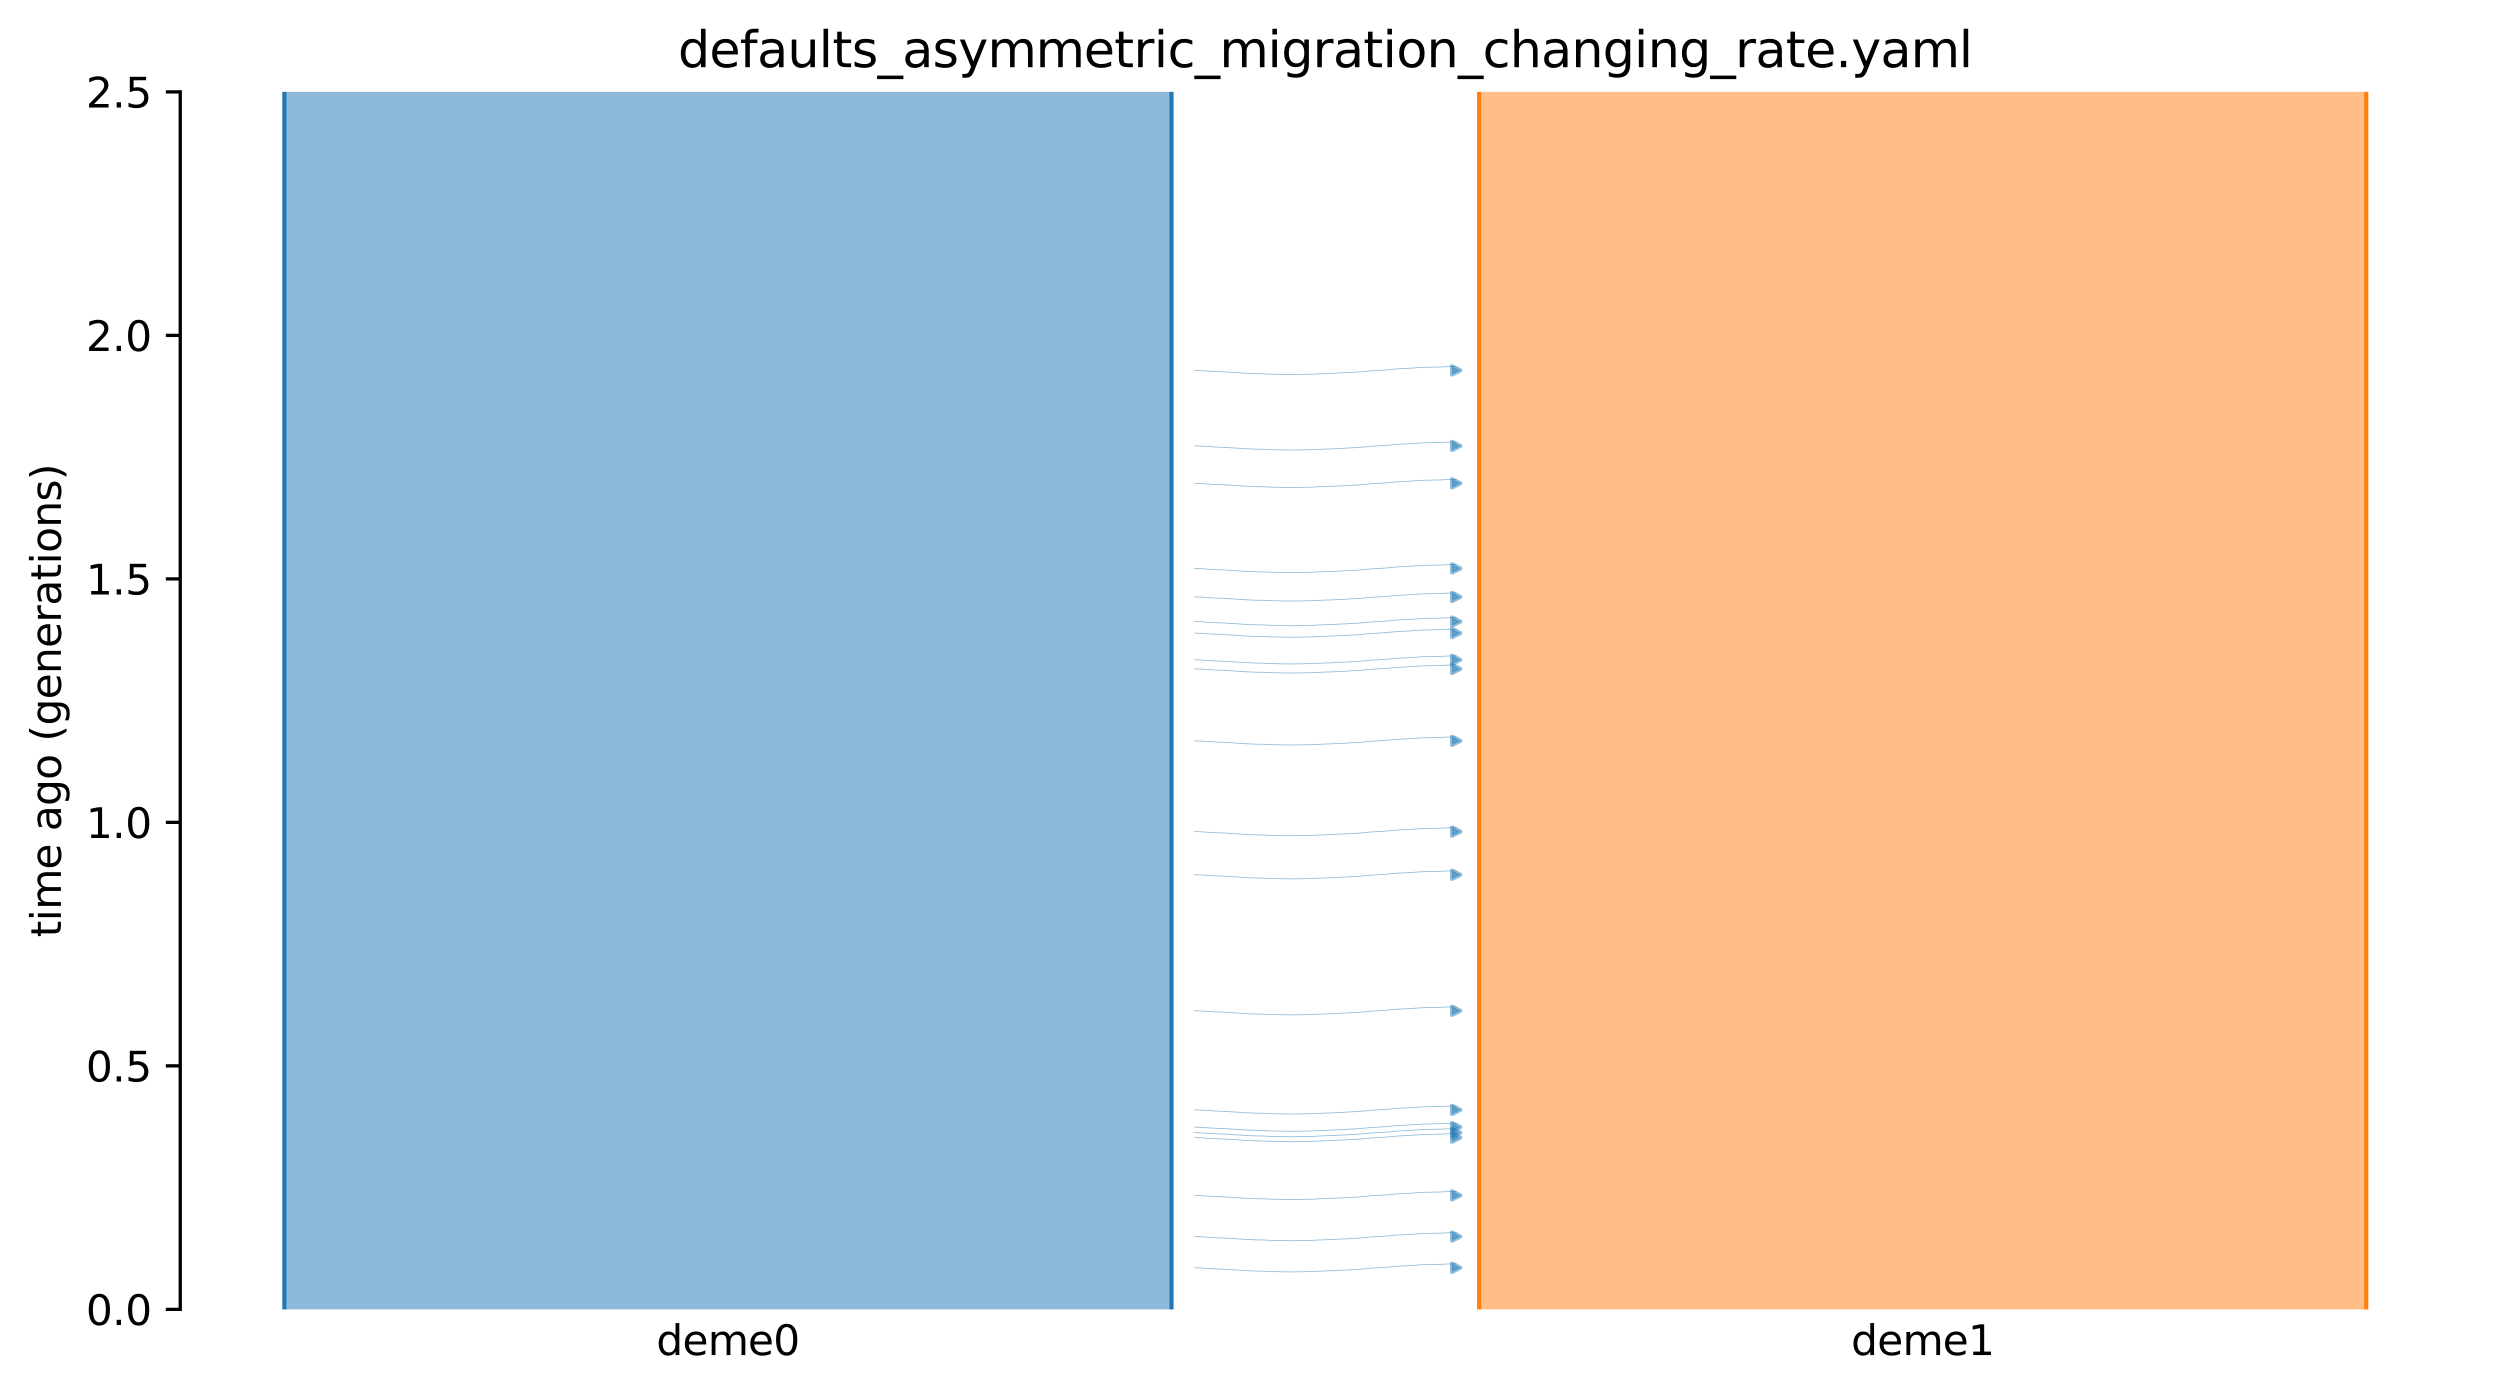 <?xml version="1.0" encoding="utf-8" standalone="no"?>
<!DOCTYPE svg PUBLIC "-//W3C//DTD SVG 1.1//EN"
  "http://www.w3.org/Graphics/SVG/1.1/DTD/svg11.dtd">
<svg xmlns:xlink="http://www.w3.org/1999/xlink" width="607.2pt" height="338.4pt" viewBox="0 0 607.2 338.4" xmlns="http://www.w3.org/2000/svg" version="1.1">
 <defs>
  <style type="text/css">*{stroke-linejoin: round; stroke-linecap: butt}</style>
 </defs>
 <g id="figure_1">
  <g id="patch_1">
   <path d="M 0 338.4 
L 607.2 338.4 
L 607.2 0 
L 0 0 
z
" style="fill: #ffffff"/>
  </g>
  <g id="axes_1">
   <g id="patch_2">
    <path d="M 43.781 318.022 
L 600 318.022 
L 600 22.318 
L 43.781 22.318 
z
" style="fill: #ffffff"/>
   </g>
   <path d="M 290.098 117.393 
L 291.098 117.425 
L 292.098 117.462 
L 293.098 117.56 
L 294.098 117.592 
L 295.098 117.666 
L 296.098 117.704 
L 297.098 117.74 
L 298.098 117.797 
L 299.098 117.868 
L 300.098 117.92 
L 301.098 117.979 
L 302.098 118.067 
L 303.098 118.113 
L 304.098 118.156 
L 305.098 118.186 
L 306.098 118.212 
L 307.098 118.233 
L 308.098 118.288 
L 309.098 118.316 
L 310.098 118.345 
L 311.098 118.371 
L 312.098 118.382 
L 313.098 118.392 
L 314.098 118.392 
L 315.098 118.382 
L 316.098 118.371 
L 317.098 118.34 
L 318.098 118.328 
L 319.098 118.298 
L 320.098 118.239 
L 321.098 118.201 
L 322.098 118.162 
L 323.098 118.12 
L 324.098 118.087 
L 325.098 118.02 
L 326.098 117.981 
L 327.098 117.938 
L 328.098 117.867 
L 329.098 117.831 
L 330.098 117.773 
L 331.098 117.662 
L 332.098 117.591 
L 333.098 117.478 
L 334.098 117.432 
L 335.098 117.371 
L 336.098 117.322 
L 337.098 117.242 
L 338.098 117.123 
L 339.098 117.053 
L 340.098 116.97 
L 341.098 116.936 
L 342.098 116.885 
L 343.098 116.817 
L 344.098 116.751 
L 345.098 116.674 
L 346.098 116.646 
L 347.098 116.62 
L 348.098 116.597 
L 349.098 116.578 
L 350.098 116.551 
L 351.098 116.502 
L 352.098 116.466 
L 353.683 116.431 
" clip-path="url(#p09ee41a839)" style="fill: none; stroke: #1f77b4; stroke-opacity: 0.5; stroke-width: 0.2; stroke-linecap: square"/>
   <path d="M 290.098 89.964 
L 291.098 89.995 
L 292.098 90.032 
L 293.098 90.13 
L 294.098 90.162 
L 295.098 90.236 
L 296.098 90.274 
L 297.098 90.31 
L 298.098 90.368 
L 299.098 90.438 
L 300.098 90.49 
L 301.098 90.549 
L 302.098 90.637 
L 303.098 90.683 
L 304.098 90.726 
L 305.098 90.756 
L 306.098 90.782 
L 307.098 90.804 
L 308.098 90.858 
L 309.098 90.886 
L 310.098 90.916 
L 311.098 90.941 
L 312.098 90.952 
L 313.098 90.962 
L 314.098 90.962 
L 315.098 90.953 
L 316.098 90.941 
L 317.098 90.91 
L 318.098 90.899 
L 319.098 90.869 
L 320.098 90.809 
L 321.098 90.772 
L 322.098 90.733 
L 323.098 90.69 
L 324.098 90.657 
L 325.098 90.59 
L 326.098 90.551 
L 327.098 90.508 
L 328.098 90.437 
L 329.098 90.401 
L 330.098 90.343 
L 331.098 90.232 
L 332.098 90.161 
L 333.098 90.048 
L 334.098 90.002 
L 335.098 89.941 
L 336.098 89.893 
L 337.098 89.812 
L 338.098 89.693 
L 339.098 89.623 
L 340.098 89.54 
L 341.098 89.507 
L 342.098 89.455 
L 343.098 89.387 
L 344.098 89.321 
L 345.098 89.244 
L 346.098 89.217 
L 347.098 89.19 
L 348.098 89.167 
L 349.098 89.148 
L 350.098 89.121 
L 351.098 89.072 
L 352.098 89.037 
L 353.683 89.001 
" clip-path="url(#p09ee41a839)" style="fill: none; stroke: #1f77b4; stroke-opacity: 0.5; stroke-width: 0.2; stroke-linecap: square"/>
   <path d="M 290.098 162.463 
L 291.098 162.495 
L 292.098 162.532 
L 293.098 162.629 
L 294.098 162.662 
L 295.098 162.736 
L 296.098 162.774 
L 297.098 162.81 
L 298.098 162.867 
L 299.098 162.938 
L 300.098 162.99 
L 301.098 163.049 
L 302.098 163.137 
L 303.098 163.183 
L 304.098 163.226 
L 305.098 163.256 
L 306.098 163.282 
L 307.098 163.303 
L 308.098 163.358 
L 309.098 163.385 
L 310.098 163.415 
L 311.098 163.441 
L 312.098 163.452 
L 313.098 163.462 
L 314.098 163.462 
L 315.098 163.452 
L 316.098 163.441 
L 317.098 163.41 
L 318.098 163.398 
L 319.098 163.368 
L 320.098 163.308 
L 321.098 163.271 
L 322.098 163.232 
L 323.098 163.19 
L 324.098 163.157 
L 325.098 163.09 
L 326.098 163.05 
L 327.098 163.008 
L 328.098 162.937 
L 329.098 162.901 
L 330.098 162.842 
L 331.098 162.731 
L 332.098 162.661 
L 333.098 162.548 
L 334.098 162.502 
L 335.098 162.441 
L 336.098 162.392 
L 337.098 162.311 
L 338.098 162.193 
L 339.098 162.123 
L 340.098 162.039 
L 341.098 162.006 
L 342.098 161.955 
L 343.098 161.887 
L 344.098 161.82 
L 345.098 161.744 
L 346.098 161.716 
L 347.098 161.69 
L 348.098 161.667 
L 349.098 161.648 
L 350.098 161.621 
L 351.098 161.571 
L 352.098 161.536 
L 353.683 161.5 
" clip-path="url(#p09ee41a839)" style="fill: none; stroke: #1f77b4; stroke-opacity: 0.5; stroke-width: 0.2; stroke-linecap: square"/>
   <path d="M 290.098 150.96 
L 291.098 150.991 
L 292.098 151.028 
L 293.098 151.126 
L 294.098 151.159 
L 295.098 151.232 
L 296.098 151.271 
L 297.098 151.306 
L 298.098 151.364 
L 299.098 151.434 
L 300.098 151.486 
L 301.098 151.545 
L 302.098 151.634 
L 303.098 151.68 
L 304.098 151.722 
L 305.098 151.753 
L 306.098 151.779 
L 307.098 151.8 
L 308.098 151.854 
L 309.098 151.882 
L 310.098 151.912 
L 311.098 151.937 
L 312.098 151.948 
L 313.098 151.959 
L 314.098 151.958 
L 315.098 151.949 
L 316.098 151.937 
L 317.098 151.906 
L 318.098 151.895 
L 319.098 151.865 
L 320.098 151.805 
L 321.098 151.768 
L 322.098 151.729 
L 323.098 151.686 
L 324.098 151.654 
L 325.098 151.586 
L 326.098 151.547 
L 327.098 151.504 
L 328.098 151.434 
L 329.098 151.397 
L 330.098 151.339 
L 331.098 151.228 
L 332.098 151.157 
L 333.098 151.045 
L 334.098 150.999 
L 335.098 150.937 
L 336.098 150.889 
L 337.098 150.808 
L 338.098 150.69 
L 339.098 150.619 
L 340.098 150.536 
L 341.098 150.503 
L 342.098 150.452 
L 343.098 150.383 
L 344.098 150.317 
L 345.098 150.24 
L 346.098 150.213 
L 347.098 150.186 
L 348.098 150.164 
L 349.098 150.144 
L 350.098 150.118 
L 351.098 150.068 
L 352.098 150.033 
L 353.683 149.997 
" clip-path="url(#p09ee41a839)" style="fill: none; stroke: #1f77b4; stroke-opacity: 0.5; stroke-width: 0.2; stroke-linecap: square"/>
   <path d="M 290.098 179.94 
L 291.098 179.972 
L 292.098 180.009 
L 293.098 180.106 
L 294.098 180.139 
L 295.098 180.213 
L 296.098 180.251 
L 297.098 180.287 
L 298.098 180.344 
L 299.098 180.415 
L 300.098 180.467 
L 301.098 180.526 
L 302.098 180.614 
L 303.098 180.66 
L 304.098 180.703 
L 305.098 180.733 
L 306.098 180.759 
L 307.098 180.78 
L 308.098 180.835 
L 309.098 180.863 
L 310.098 180.892 
L 311.098 180.918 
L 312.098 180.929 
L 313.098 180.939 
L 314.098 180.939 
L 315.098 180.929 
L 316.098 180.918 
L 317.098 180.887 
L 318.098 180.875 
L 319.098 180.845 
L 320.098 180.785 
L 321.098 180.748 
L 322.098 180.709 
L 323.098 180.667 
L 324.098 180.634 
L 325.098 180.567 
L 326.098 180.527 
L 327.098 180.485 
L 328.098 180.414 
L 329.098 180.378 
L 330.098 180.319 
L 331.098 180.208 
L 332.098 180.138 
L 333.098 180.025 
L 334.098 179.979 
L 335.098 179.918 
L 336.098 179.869 
L 337.098 179.788 
L 338.098 179.67 
L 339.098 179.6 
L 340.098 179.516 
L 341.098 179.483 
L 342.098 179.432 
L 343.098 179.364 
L 344.098 179.297 
L 345.098 179.221 
L 346.098 179.193 
L 347.098 179.167 
L 348.098 179.144 
L 349.098 179.125 
L 350.098 179.098 
L 351.098 179.048 
L 352.098 179.013 
L 353.683 178.977 
" clip-path="url(#p09ee41a839)" style="fill: none; stroke: #1f77b4; stroke-opacity: 0.5; stroke-width: 0.2; stroke-linecap: square"/>
   <path d="M 290.098 138.068 
L 291.098 138.099 
L 292.098 138.136 
L 293.098 138.234 
L 294.098 138.266 
L 295.098 138.34 
L 296.098 138.379 
L 297.098 138.414 
L 298.098 138.472 
L 299.098 138.542 
L 300.098 138.594 
L 301.098 138.653 
L 302.098 138.741 
L 303.098 138.788 
L 304.098 138.83 
L 305.098 138.861 
L 306.098 138.887 
L 307.098 138.908 
L 308.098 138.962 
L 309.098 138.99 
L 310.098 139.02 
L 311.098 139.045 
L 312.098 139.056 
L 313.098 139.066 
L 314.098 139.066 
L 315.098 139.057 
L 316.098 139.045 
L 317.098 139.014 
L 318.098 139.003 
L 319.098 138.973 
L 320.098 138.913 
L 321.098 138.876 
L 322.098 138.837 
L 323.098 138.794 
L 324.098 138.762 
L 325.098 138.694 
L 326.098 138.655 
L 327.098 138.612 
L 328.098 138.542 
L 329.098 138.505 
L 330.098 138.447 
L 331.098 138.336 
L 332.098 138.265 
L 333.098 138.152 
L 334.098 138.107 
L 335.098 138.045 
L 336.098 137.997 
L 337.098 137.916 
L 338.098 137.797 
L 339.098 137.727 
L 340.098 137.644 
L 341.098 137.611 
L 342.098 137.56 
L 343.098 137.491 
L 344.098 137.425 
L 345.098 137.348 
L 346.098 137.321 
L 347.098 137.294 
L 348.098 137.272 
L 349.098 137.252 
L 350.098 137.226 
L 351.098 137.176 
L 352.098 137.141 
L 353.683 137.105 
" clip-path="url(#p09ee41a839)" style="fill: none; stroke: #1f77b4; stroke-opacity: 0.5; stroke-width: 0.2; stroke-linecap: square"/>
   <path d="M 290.098 153.768 
L 291.098 153.799 
L 292.098 153.836 
L 293.098 153.934 
L 294.098 153.967 
L 295.098 154.04 
L 296.098 154.079 
L 297.098 154.114 
L 298.098 154.172 
L 299.098 154.242 
L 300.098 154.294 
L 301.098 154.353 
L 302.098 154.442 
L 303.098 154.488 
L 304.098 154.53 
L 305.098 154.561 
L 306.098 154.587 
L 307.098 154.608 
L 308.098 154.662 
L 309.098 154.69 
L 310.098 154.72 
L 311.098 154.745 
L 312.098 154.756 
L 313.098 154.767 
L 314.098 154.766 
L 315.098 154.757 
L 316.098 154.745 
L 317.098 154.714 
L 318.098 154.703 
L 319.098 154.673 
L 320.098 154.613 
L 321.098 154.576 
L 322.098 154.537 
L 323.098 154.494 
L 324.098 154.462 
L 325.098 154.394 
L 326.098 154.355 
L 327.098 154.312 
L 328.098 154.242 
L 329.098 154.205 
L 330.098 154.147 
L 331.098 154.036 
L 332.098 153.965 
L 333.098 153.852 
L 334.098 153.807 
L 335.098 153.745 
L 336.098 153.697 
L 337.098 153.616 
L 338.098 153.498 
L 339.098 153.427 
L 340.098 153.344 
L 341.098 153.311 
L 342.098 153.26 
L 343.098 153.191 
L 344.098 153.125 
L 345.098 153.048 
L 346.098 153.021 
L 347.098 152.994 
L 348.098 152.972 
L 349.098 152.952 
L 350.098 152.926 
L 351.098 152.876 
L 352.098 152.841 
L 353.683 152.805 
" clip-path="url(#p09ee41a839)" style="fill: none; stroke: #1f77b4; stroke-opacity: 0.5; stroke-width: 0.2; stroke-linecap: square"/>
   <path d="M 290.098 160.252 
L 291.098 160.284 
L 292.098 160.321 
L 293.098 160.418 
L 294.098 160.451 
L 295.098 160.524 
L 296.098 160.563 
L 297.098 160.598 
L 298.098 160.656 
L 299.098 160.726 
L 300.098 160.778 
L 301.098 160.838 
L 302.098 160.926 
L 303.098 160.972 
L 304.098 161.014 
L 305.098 161.045 
L 306.098 161.071 
L 307.098 161.092 
L 308.098 161.146 
L 309.098 161.174 
L 310.098 161.204 
L 311.098 161.23 
L 312.098 161.241 
L 313.098 161.251 
L 314.098 161.251 
L 315.098 161.241 
L 316.098 161.229 
L 317.098 161.198 
L 318.098 161.187 
L 319.098 161.157 
L 320.098 161.097 
L 321.098 161.06 
L 322.098 161.021 
L 323.098 160.979 
L 324.098 160.946 
L 325.098 160.878 
L 326.098 160.839 
L 327.098 160.797 
L 328.098 160.726 
L 329.098 160.69 
L 330.098 160.631 
L 331.098 160.52 
L 332.098 160.45 
L 333.098 160.337 
L 334.098 160.291 
L 335.098 160.23 
L 336.098 160.181 
L 337.098 160.1 
L 338.098 159.982 
L 339.098 159.912 
L 340.098 159.828 
L 341.098 159.795 
L 342.098 159.744 
L 343.098 159.676 
L 344.098 159.609 
L 345.098 159.532 
L 346.098 159.505 
L 347.098 159.479 
L 348.098 159.456 
L 349.098 159.436 
L 350.098 159.41 
L 351.098 159.36 
L 352.098 159.325 
L 353.683 159.289 
" clip-path="url(#p09ee41a839)" style="fill: none; stroke: #1f77b4; stroke-opacity: 0.5; stroke-width: 0.2; stroke-linecap: square"/>
   <path d="M 290.098 144.979 
L 291.098 145.01 
L 292.098 145.047 
L 293.098 145.145 
L 294.098 145.177 
L 295.098 145.251 
L 296.098 145.289 
L 297.098 145.325 
L 298.098 145.382 
L 299.098 145.453 
L 300.098 145.505 
L 301.098 145.564 
L 302.098 145.652 
L 303.098 145.698 
L 304.098 145.741 
L 305.098 145.771 
L 306.098 145.797 
L 307.098 145.819 
L 308.098 145.873 
L 309.098 145.901 
L 310.098 145.93 
L 311.098 145.956 
L 312.098 145.967 
L 313.098 145.977 
L 314.098 145.977 
L 315.098 145.967 
L 316.098 145.956 
L 317.098 145.925 
L 318.098 145.914 
L 319.098 145.884 
L 320.098 145.824 
L 321.098 145.787 
L 322.098 145.747 
L 323.098 145.705 
L 324.098 145.672 
L 325.098 145.605 
L 326.098 145.566 
L 327.098 145.523 
L 328.098 145.452 
L 329.098 145.416 
L 330.098 145.358 
L 331.098 145.247 
L 332.098 145.176 
L 333.098 145.063 
L 334.098 145.017 
L 335.098 144.956 
L 336.098 144.908 
L 337.098 144.827 
L 338.098 144.708 
L 339.098 144.638 
L 340.098 144.555 
L 341.098 144.522 
L 342.098 144.47 
L 343.098 144.402 
L 344.098 144.336 
L 345.098 144.259 
L 346.098 144.231 
L 347.098 144.205 
L 348.098 144.182 
L 349.098 144.163 
L 350.098 144.136 
L 351.098 144.087 
L 352.098 144.052 
L 353.683 144.016 
" clip-path="url(#p09ee41a839)" style="fill: none; stroke: #1f77b4; stroke-opacity: 0.5; stroke-width: 0.2; stroke-linecap: square"/>
   <path d="M 290.098 108.296 
L 291.098 108.327 
L 292.098 108.364 
L 293.098 108.462 
L 294.098 108.495 
L 295.098 108.568 
L 296.098 108.607 
L 297.098 108.642 
L 298.098 108.7 
L 299.098 108.77 
L 300.098 108.822 
L 301.098 108.881 
L 302.098 108.97 
L 303.098 109.016 
L 304.098 109.058 
L 305.098 109.089 
L 306.098 109.115 
L 307.098 109.136 
L 308.098 109.19 
L 309.098 109.218 
L 310.098 109.248 
L 311.098 109.273 
L 312.098 109.285 
L 313.098 109.295 
L 314.098 109.294 
L 315.098 109.285 
L 316.098 109.273 
L 317.098 109.242 
L 318.098 109.231 
L 319.098 109.201 
L 320.098 109.141 
L 321.098 109.104 
L 322.098 109.065 
L 323.098 109.022 
L 324.098 108.99 
L 325.098 108.922 
L 326.098 108.883 
L 327.098 108.841 
L 328.098 108.77 
L 329.098 108.734 
L 330.098 108.675 
L 331.098 108.564 
L 332.098 108.494 
L 333.098 108.381 
L 334.098 108.335 
L 335.098 108.274 
L 336.098 108.225 
L 337.098 108.144 
L 338.098 108.026 
L 339.098 107.955 
L 340.098 107.872 
L 341.098 107.839 
L 342.098 107.788 
L 343.098 107.719 
L 344.098 107.653 
L 345.098 107.576 
L 346.098 107.549 
L 347.098 107.523 
L 348.098 107.5 
L 349.098 107.48 
L 350.098 107.454 
L 351.098 107.404 
L 352.098 107.369 
L 353.683 107.333 
" clip-path="url(#p09ee41a839)" style="fill: none; stroke: #1f77b4; stroke-opacity: 0.5; stroke-width: 0.2; stroke-linecap: square"/>
   <path d="M 290.098 273.756 
L 291.098 273.788 
L 292.098 273.825 
L 293.098 273.922 
L 294.098 273.955 
L 295.098 274.029 
L 296.098 274.067 
L 297.098 274.103 
L 298.098 274.16 
L 299.098 274.231 
L 300.098 274.283 
L 301.098 274.342 
L 302.098 274.43 
L 303.098 274.476 
L 304.098 274.518 
L 305.098 274.549 
L 306.098 274.575 
L 307.098 274.596 
L 308.098 274.651 
L 309.098 274.678 
L 310.098 274.708 
L 311.098 274.734 
L 312.098 274.745 
L 313.098 274.755 
L 314.098 274.755 
L 315.098 274.745 
L 316.098 274.734 
L 317.098 274.703 
L 318.098 274.691 
L 319.098 274.661 
L 320.098 274.601 
L 321.098 274.564 
L 322.098 274.525 
L 323.098 274.483 
L 324.098 274.45 
L 325.098 274.383 
L 326.098 274.343 
L 327.098 274.301 
L 328.098 274.23 
L 329.098 274.194 
L 330.098 274.135 
L 331.098 274.024 
L 332.098 273.954 
L 333.098 273.841 
L 334.098 273.795 
L 335.098 273.734 
L 336.098 273.685 
L 337.098 273.604 
L 338.098 273.486 
L 339.098 273.416 
L 340.098 273.332 
L 341.098 273.299 
L 342.098 273.248 
L 343.098 273.18 
L 344.098 273.113 
L 345.098 273.037 
L 346.098 273.009 
L 347.098 272.983 
L 348.098 272.96 
L 349.098 272.941 
L 350.098 272.914 
L 351.098 272.864 
L 352.098 272.829 
L 353.683 272.793 
" clip-path="url(#p09ee41a839)" style="fill: none; stroke: #1f77b4; stroke-opacity: 0.5; stroke-width: 0.2; stroke-linecap: square"/>
   <path d="M 290.098 245.491 
L 291.098 245.523 
L 292.098 245.56 
L 293.098 245.657 
L 294.098 245.69 
L 295.098 245.764 
L 296.098 245.802 
L 297.098 245.838 
L 298.098 245.895 
L 299.098 245.966 
L 300.098 246.018 
L 301.098 246.077 
L 302.098 246.165 
L 303.098 246.211 
L 304.098 246.254 
L 305.098 246.284 
L 306.098 246.31 
L 307.098 246.331 
L 308.098 246.386 
L 309.098 246.413 
L 310.098 246.443 
L 311.098 246.469 
L 312.098 246.48 
L 313.098 246.49 
L 314.098 246.49 
L 315.098 246.48 
L 316.098 246.469 
L 317.098 246.438 
L 318.098 246.426 
L 319.098 246.396 
L 320.098 246.336 
L 321.098 246.299 
L 322.098 246.26 
L 323.098 246.218 
L 324.098 246.185 
L 325.098 246.118 
L 326.098 246.078 
L 327.098 246.036 
L 328.098 245.965 
L 329.098 245.929 
L 330.098 245.87 
L 331.098 245.759 
L 332.098 245.689 
L 333.098 245.576 
L 334.098 245.53 
L 335.098 245.469 
L 336.098 245.42 
L 337.098 245.339 
L 338.098 245.221 
L 339.098 245.151 
L 340.098 245.067 
L 341.098 245.034 
L 342.098 244.983 
L 343.098 244.915 
L 344.098 244.848 
L 345.098 244.772 
L 346.098 244.744 
L 347.098 244.718 
L 348.098 244.695 
L 349.098 244.676 
L 350.098 244.649 
L 351.098 244.599 
L 352.098 244.564 
L 353.683 244.528 
" clip-path="url(#p09ee41a839)" style="fill: none; stroke: #1f77b4; stroke-opacity: 0.5; stroke-width: 0.2; stroke-linecap: square"/>
   <path d="M 290.098 307.915 
L 291.098 307.947 
L 292.098 307.984 
L 293.098 308.082 
L 294.098 308.114 
L 295.098 308.188 
L 296.098 308.226 
L 297.098 308.262 
L 298.098 308.319 
L 299.098 308.39 
L 300.098 308.442 
L 301.098 308.501 
L 302.098 308.589 
L 303.098 308.635 
L 304.098 308.678 
L 305.098 308.708 
L 306.098 308.734 
L 307.098 308.755 
L 308.098 308.81 
L 309.098 308.838 
L 310.098 308.867 
L 311.098 308.893 
L 312.098 308.904 
L 313.098 308.914 
L 314.098 308.914 
L 315.098 308.904 
L 316.098 308.893 
L 317.098 308.862 
L 318.098 308.85 
L 319.098 308.82 
L 320.098 308.761 
L 321.098 308.723 
L 322.098 308.684 
L 323.098 308.642 
L 324.098 308.609 
L 325.098 308.542 
L 326.098 308.503 
L 327.098 308.46 
L 328.098 308.389 
L 329.098 308.353 
L 330.098 308.294 
L 331.098 308.184 
L 332.098 308.113 
L 333.098 308 
L 334.098 307.954 
L 335.098 307.893 
L 336.098 307.844 
L 337.098 307.764 
L 338.098 307.645 
L 339.098 307.575 
L 340.098 307.492 
L 341.098 307.458 
L 342.098 307.407 
L 343.098 307.339 
L 344.098 307.273 
L 345.098 307.196 
L 346.098 307.168 
L 347.098 307.142 
L 348.098 307.119 
L 349.098 307.1 
L 350.098 307.073 
L 351.098 307.023 
L 352.098 306.988 
L 353.683 306.953 
" clip-path="url(#p09ee41a839)" style="fill: none; stroke: #1f77b4; stroke-opacity: 0.5; stroke-width: 0.2; stroke-linecap: square"/>
   <path d="M 290.098 300.336 
L 291.098 300.368 
L 292.098 300.405 
L 293.098 300.503 
L 294.098 300.535 
L 295.098 300.609 
L 296.098 300.647 
L 297.098 300.683 
L 298.098 300.74 
L 299.098 300.811 
L 300.098 300.863 
L 301.098 300.922 
L 302.098 301.01 
L 303.098 301.056 
L 304.098 301.099 
L 305.098 301.129 
L 306.098 301.155 
L 307.098 301.176 
L 308.098 301.231 
L 309.098 301.259 
L 310.098 301.288 
L 311.098 301.314 
L 312.098 301.325 
L 313.098 301.335 
L 314.098 301.335 
L 315.098 301.325 
L 316.098 301.314 
L 317.098 301.283 
L 318.098 301.271 
L 319.098 301.241 
L 320.098 301.182 
L 321.098 301.144 
L 322.098 301.105 
L 323.098 301.063 
L 324.098 301.03 
L 325.098 300.963 
L 326.098 300.924 
L 327.098 300.881 
L 328.098 300.81 
L 329.098 300.774 
L 330.098 300.715 
L 331.098 300.605 
L 332.098 300.534 
L 333.098 300.421 
L 334.098 300.375 
L 335.098 300.314 
L 336.098 300.265 
L 337.098 300.185 
L 338.098 300.066 
L 339.098 299.996 
L 340.098 299.913 
L 341.098 299.879 
L 342.098 299.828 
L 343.098 299.76 
L 344.098 299.694 
L 345.098 299.617 
L 346.098 299.589 
L 347.098 299.563 
L 348.098 299.54 
L 349.098 299.521 
L 350.098 299.494 
L 351.098 299.445 
L 352.098 299.409 
L 353.683 299.374 
" clip-path="url(#p09ee41a839)" style="fill: none; stroke: #1f77b4; stroke-opacity: 0.5; stroke-width: 0.2; stroke-linecap: square"/>
   <path d="M 290.098 201.974 
L 291.098 202.005 
L 292.098 202.042 
L 293.098 202.14 
L 294.098 202.172 
L 295.098 202.246 
L 296.098 202.284 
L 297.098 202.32 
L 298.098 202.377 
L 299.098 202.448 
L 300.098 202.5 
L 301.098 202.559 
L 302.098 202.647 
L 303.098 202.693 
L 304.098 202.736 
L 305.098 202.766 
L 306.098 202.792 
L 307.098 202.814 
L 308.098 202.868 
L 309.098 202.896 
L 310.098 202.925 
L 311.098 202.951 
L 312.098 202.962 
L 313.098 202.972 
L 314.098 202.972 
L 315.098 202.963 
L 316.098 202.951 
L 317.098 202.92 
L 318.098 202.909 
L 319.098 202.879 
L 320.098 202.819 
L 321.098 202.782 
L 322.098 202.742 
L 323.098 202.7 
L 324.098 202.667 
L 325.098 202.6 
L 326.098 202.561 
L 327.098 202.518 
L 328.098 202.447 
L 329.098 202.411 
L 330.098 202.353 
L 331.098 202.242 
L 332.098 202.171 
L 333.098 202.058 
L 334.098 202.012 
L 335.098 201.951 
L 336.098 201.903 
L 337.098 201.822 
L 338.098 201.703 
L 339.098 201.633 
L 340.098 201.55 
L 341.098 201.517 
L 342.098 201.465 
L 343.098 201.397 
L 344.098 201.331 
L 345.098 201.254 
L 346.098 201.227 
L 347.098 201.2 
L 348.098 201.177 
L 349.098 201.158 
L 350.098 201.131 
L 351.098 201.082 
L 352.098 201.047 
L 353.683 201.011 
" clip-path="url(#p09ee41a839)" style="fill: none; stroke: #1f77b4; stroke-opacity: 0.5; stroke-width: 0.2; stroke-linecap: square"/>
   <path d="M 290.098 276.295 
L 291.098 276.327 
L 292.098 276.364 
L 293.098 276.461 
L 294.098 276.494 
L 295.098 276.568 
L 296.098 276.606 
L 297.098 276.642 
L 298.098 276.699 
L 299.098 276.77 
L 300.098 276.822 
L 301.098 276.881 
L 302.098 276.969 
L 303.098 277.015 
L 304.098 277.057 
L 305.098 277.088 
L 306.098 277.114 
L 307.098 277.135 
L 308.098 277.19 
L 309.098 277.217 
L 310.098 277.247 
L 311.098 277.273 
L 312.098 277.284 
L 313.098 277.294 
L 314.098 277.294 
L 315.098 277.284 
L 316.098 277.273 
L 317.098 277.241 
L 318.098 277.23 
L 319.098 277.2 
L 320.098 277.14 
L 321.098 277.103 
L 322.098 277.064 
L 323.098 277.022 
L 324.098 276.989 
L 325.098 276.922 
L 326.098 276.882 
L 327.098 276.84 
L 328.098 276.769 
L 329.098 276.733 
L 330.098 276.674 
L 331.098 276.563 
L 332.098 276.493 
L 333.098 276.38 
L 334.098 276.334 
L 335.098 276.273 
L 336.098 276.224 
L 337.098 276.143 
L 338.098 276.025 
L 339.098 275.955 
L 340.098 275.871 
L 341.098 275.838 
L 342.098 275.787 
L 343.098 275.719 
L 344.098 275.652 
L 345.098 275.576 
L 346.098 275.548 
L 347.098 275.522 
L 348.098 275.499 
L 349.098 275.48 
L 350.098 275.453 
L 351.098 275.403 
L 352.098 275.368 
L 353.683 275.332 
" clip-path="url(#p09ee41a839)" style="fill: none; stroke: #1f77b4; stroke-opacity: 0.5; stroke-width: 0.2; stroke-linecap: square"/>
   <path d="M 290.098 275.088 
L 291.098 275.12 
L 292.098 275.157 
L 293.098 275.254 
L 294.098 275.287 
L 295.098 275.361 
L 296.098 275.399 
L 297.098 275.435 
L 298.098 275.492 
L 299.098 275.563 
L 300.098 275.615 
L 301.098 275.674 
L 302.098 275.762 
L 303.098 275.808 
L 304.098 275.851 
L 305.098 275.881 
L 306.098 275.907 
L 307.098 275.928 
L 308.098 275.983 
L 309.098 276.011 
L 310.098 276.04 
L 311.098 276.066 
L 312.098 276.077 
L 313.098 276.087 
L 314.098 276.087 
L 315.098 276.077 
L 316.098 276.066 
L 317.098 276.035 
L 318.098 276.023 
L 319.098 275.993 
L 320.098 275.934 
L 321.098 275.896 
L 322.098 275.857 
L 323.098 275.815 
L 324.098 275.782 
L 325.098 275.715 
L 326.098 275.675 
L 327.098 275.633 
L 328.098 275.562 
L 329.098 275.526 
L 330.098 275.467 
L 331.098 275.356 
L 332.098 275.286 
L 333.098 275.173 
L 334.098 275.127 
L 335.098 275.066 
L 336.098 275.017 
L 337.098 274.936 
L 338.098 274.818 
L 339.098 274.748 
L 340.098 274.664 
L 341.098 274.631 
L 342.098 274.58 
L 343.098 274.512 
L 344.098 274.445 
L 345.098 274.369 
L 346.098 274.341 
L 347.098 274.315 
L 348.098 274.292 
L 349.098 274.273 
L 350.098 274.246 
L 351.098 274.196 
L 352.098 274.161 
L 353.683 274.126 
" clip-path="url(#p09ee41a839)" style="fill: none; stroke: #1f77b4; stroke-opacity: 0.5; stroke-width: 0.2; stroke-linecap: square"/>
   <path d="M 290.098 290.337 
L 291.098 290.369 
L 292.098 290.406 
L 293.098 290.504 
L 294.098 290.536 
L 295.098 290.61 
L 296.098 290.648 
L 297.098 290.684 
L 298.098 290.741 
L 299.098 290.812 
L 300.098 290.864 
L 301.098 290.923 
L 302.098 291.011 
L 303.098 291.057 
L 304.098 291.1 
L 305.098 291.13 
L 306.098 291.156 
L 307.098 291.177 
L 308.098 291.232 
L 309.098 291.26 
L 310.098 291.289 
L 311.098 291.315 
L 312.098 291.326 
L 313.098 291.336 
L 314.098 291.336 
L 315.098 291.326 
L 316.098 291.315 
L 317.098 291.284 
L 318.098 291.273 
L 319.098 291.242 
L 320.098 291.183 
L 321.098 291.145 
L 322.098 291.106 
L 323.098 291.064 
L 324.098 291.031 
L 325.098 290.964 
L 326.098 290.925 
L 327.098 290.882 
L 328.098 290.811 
L 329.098 290.775 
L 330.098 290.717 
L 331.098 290.606 
L 332.098 290.535 
L 333.098 290.422 
L 334.098 290.376 
L 335.098 290.315 
L 336.098 290.266 
L 337.098 290.186 
L 338.098 290.067 
L 339.098 289.997 
L 340.098 289.914 
L 341.098 289.88 
L 342.098 289.829 
L 343.098 289.761 
L 344.098 289.695 
L 345.098 289.618 
L 346.098 289.59 
L 347.098 289.564 
L 348.098 289.541 
L 349.098 289.522 
L 350.098 289.495 
L 351.098 289.446 
L 352.098 289.411 
L 353.683 289.375 
" clip-path="url(#p09ee41a839)" style="fill: none; stroke: #1f77b4; stroke-opacity: 0.5; stroke-width: 0.2; stroke-linecap: square"/>
   <path d="M 290.098 269.569 
L 291.098 269.601 
L 292.098 269.638 
L 293.098 269.736 
L 294.098 269.768 
L 295.098 269.842 
L 296.098 269.88 
L 297.098 269.916 
L 298.098 269.973 
L 299.098 270.044 
L 300.098 270.096 
L 301.098 270.155 
L 302.098 270.243 
L 303.098 270.289 
L 304.098 270.332 
L 305.098 270.362 
L 306.098 270.388 
L 307.098 270.409 
L 308.098 270.464 
L 309.098 270.492 
L 310.098 270.521 
L 311.098 270.547 
L 312.098 270.558 
L 313.098 270.568 
L 314.098 270.568 
L 315.098 270.558 
L 316.098 270.547 
L 317.098 270.516 
L 318.098 270.504 
L 319.098 270.474 
L 320.098 270.415 
L 321.098 270.377 
L 322.098 270.338 
L 323.098 270.296 
L 324.098 270.263 
L 325.098 270.196 
L 326.098 270.157 
L 327.098 270.114 
L 328.098 270.043 
L 329.098 270.007 
L 330.098 269.948 
L 331.098 269.838 
L 332.098 269.767 
L 333.098 269.654 
L 334.098 269.608 
L 335.098 269.547 
L 336.098 269.498 
L 337.098 269.418 
L 338.098 269.299 
L 339.098 269.229 
L 340.098 269.146 
L 341.098 269.112 
L 342.098 269.061 
L 343.098 268.993 
L 344.098 268.927 
L 345.098 268.85 
L 346.098 268.822 
L 347.098 268.796 
L 348.098 268.773 
L 349.098 268.754 
L 350.098 268.727 
L 351.098 268.678 
L 352.098 268.642 
L 353.683 268.607 
" clip-path="url(#p09ee41a839)" style="fill: none; stroke: #1f77b4; stroke-opacity: 0.5; stroke-width: 0.2; stroke-linecap: square"/>
   <path d="M 290.098 212.455 
L 291.098 212.486 
L 292.098 212.523 
L 293.098 212.621 
L 294.098 212.653 
L 295.098 212.727 
L 296.098 212.766 
L 297.098 212.801 
L 298.098 212.859 
L 299.098 212.929 
L 300.098 212.981 
L 301.098 213.04 
L 302.098 213.128 
L 303.098 213.175 
L 304.098 213.217 
L 305.098 213.247 
L 306.098 213.273 
L 307.098 213.295 
L 308.098 213.349 
L 309.098 213.377 
L 310.098 213.407 
L 311.098 213.432 
L 312.098 213.443 
L 313.098 213.453 
L 314.098 213.453 
L 315.098 213.444 
L 316.098 213.432 
L 317.098 213.401 
L 318.098 213.39 
L 319.098 213.36 
L 320.098 213.3 
L 321.098 213.263 
L 322.098 213.224 
L 323.098 213.181 
L 324.098 213.148 
L 325.098 213.081 
L 326.098 213.042 
L 327.098 212.999 
L 328.098 212.929 
L 329.098 212.892 
L 330.098 212.834 
L 331.098 212.723 
L 332.098 212.652 
L 333.098 212.539 
L 334.098 212.493 
L 335.098 212.432 
L 336.098 212.384 
L 337.098 212.303 
L 338.098 212.184 
L 339.098 212.114 
L 340.098 212.031 
L 341.098 211.998 
L 342.098 211.946 
L 343.098 211.878 
L 344.098 211.812 
L 345.098 211.735 
L 346.098 211.708 
L 347.098 211.681 
L 348.098 211.659 
L 349.098 211.639 
L 350.098 211.613 
L 351.098 211.563 
L 352.098 211.528 
L 353.683 211.492 
" clip-path="url(#p09ee41a839)" style="fill: none; stroke: #1f77b4; stroke-opacity: 0.5; stroke-width: 0.2; stroke-linecap: square"/>
   <g id="patch_3">
    <path d="M 69.064 22.318 
L 69.064 318.022 
M 284.536 22.318 
L 284.536 318.022 
" clip-path="url(#p09ee41a839)" style="fill: none; stroke: #ffffff; stroke-width: 3; stroke-linejoin: miter"/>
    <path d="M 69.064 22.318 
L 69.064 318.022 
M 284.536 22.318 
L 284.536 318.022 
" clip-path="url(#p09ee41a839)" style="fill: none; stroke: #1f77b4; stroke-linejoin: miter"/>
    <g id="PolyCollection_1">
     <path d="M 284.536 22.318 
L 69.064 22.318 
L 69.064 318.022 
L 284.536 318.022 
L 284.536 318.022 
L 284.536 22.318 
z
" clip-path="url(#p09ee41a839)" style="fill: #1f77b4; fill-opacity: 0.5"/>
    </g>
    <g id="patch_4">
     <path d="M 359.245 22.318 
L 359.245 318.022 
M 574.717 22.318 
L 574.717 318.022 
" clip-path="url(#p09ee41a839)" style="fill: none; stroke: #ffffff; stroke-width: 3; stroke-linejoin: miter"/>
     <path d="M 359.245 22.318 
L 359.245 318.022 
M 574.717 22.318 
L 574.717 318.022 
" clip-path="url(#p09ee41a839)" style="fill: none; stroke: #ff7f0e; stroke-linejoin: miter"/>
     <g id="PolyCollection_2">
      <path d="M 574.717 22.318 
L 359.245 22.318 
L 359.245 318.022 
L 574.717 318.022 
L 574.717 318.022 
L 574.717 22.318 
z
" clip-path="url(#p09ee41a839)" style="fill: #ff7f0e; fill-opacity: 0.5"/>
     </g>
     <g id="matplotlib.axis_1">
      <g id="xtick_1">
       <g id="line2d_1"/>
       <g id="text_1">
        <!-- deme0 -->
        <g transform="translate(159.421 329.12) scale(0.1 -0.1)">
         <defs>
          <path id="DejaVuSans-64" d="M 2906 2969 
L 2906 4863 
L 3481 4863 
L 3481 0 
L 2906 0 
L 2906 525 
Q 2725 213 2448 61 
Q 2172 -91 1784 -91 
Q 1150 -91 751 415 
Q 353 922 353 1747 
Q 353 2572 751 3078 
Q 1150 3584 1784 3584 
Q 2172 3584 2448 3432 
Q 2725 3281 2906 2969 
z
M 947 1747 
Q 947 1113 1208 752 
Q 1469 391 1925 391 
Q 2381 391 2643 752 
Q 2906 1113 2906 1747 
Q 2906 2381 2643 2742 
Q 2381 3103 1925 3103 
Q 1469 3103 1208 2742 
Q 947 2381 947 1747 
z
" transform="scale(0.016)"/>
          <path id="DejaVuSans-65" d="M 3597 1894 
L 3597 1613 
L 953 1613 
Q 991 1019 1311 708 
Q 1631 397 2203 397 
Q 2534 397 2845 478 
Q 3156 559 3463 722 
L 3463 178 
Q 3153 47 2828 -22 
Q 2503 -91 2169 -91 
Q 1331 -91 842 396 
Q 353 884 353 1716 
Q 353 2575 817 3079 
Q 1281 3584 2069 3584 
Q 2775 3584 3186 3129 
Q 3597 2675 3597 1894 
z
M 3022 2063 
Q 3016 2534 2758 2815 
Q 2500 3097 2075 3097 
Q 1594 3097 1305 2825 
Q 1016 2553 972 2059 
L 3022 2063 
z
" transform="scale(0.016)"/>
          <path id="DejaVuSans-6d" d="M 3328 2828 
Q 3544 3216 3844 3400 
Q 4144 3584 4550 3584 
Q 5097 3584 5394 3201 
Q 5691 2819 5691 2113 
L 5691 0 
L 5113 0 
L 5113 2094 
Q 5113 2597 4934 2840 
Q 4756 3084 4391 3084 
Q 3944 3084 3684 2787 
Q 3425 2491 3425 1978 
L 3425 0 
L 2847 0 
L 2847 2094 
Q 2847 2600 2669 2842 
Q 2491 3084 2119 3084 
Q 1678 3084 1418 2786 
Q 1159 2488 1159 1978 
L 1159 0 
L 581 0 
L 581 3500 
L 1159 3500 
L 1159 2956 
Q 1356 3278 1631 3431 
Q 1906 3584 2284 3584 
Q 2666 3584 2933 3390 
Q 3200 3197 3328 2828 
z
" transform="scale(0.016)"/>
          <path id="DejaVuSans-30" d="M 2034 4250 
Q 1547 4250 1301 3770 
Q 1056 3291 1056 2328 
Q 1056 1369 1301 889 
Q 1547 409 2034 409 
Q 2525 409 2770 889 
Q 3016 1369 3016 2328 
Q 3016 3291 2770 3770 
Q 2525 4250 2034 4250 
z
M 2034 4750 
Q 2819 4750 3233 4129 
Q 3647 3509 3647 2328 
Q 3647 1150 3233 529 
Q 2819 -91 2034 -91 
Q 1250 -91 836 529 
Q 422 1150 422 2328 
Q 422 3509 836 4129 
Q 1250 4750 2034 4750 
z
" transform="scale(0.016)"/>
         </defs>
         <use xlink:href="#DejaVuSans-64"/>
         <use xlink:href="#DejaVuSans-65" x="63.477"/>
         <use xlink:href="#DejaVuSans-6d" x="125"/>
         <use xlink:href="#DejaVuSans-65" x="222.412"/>
         <use xlink:href="#DejaVuSans-30" x="283.936"/>
        </g>
       </g>
      </g>
      <g id="xtick_2">
       <g id="line2d_2"/>
       <g id="text_2">
        <!-- deme1 -->
        <g transform="translate(449.602 329.12) scale(0.1 -0.1)">
         <defs>
          <path id="DejaVuSans-31" d="M 794 531 
L 1825 531 
L 1825 4091 
L 703 3866 
L 703 4441 
L 1819 4666 
L 2450 4666 
L 2450 531 
L 3481 531 
L 3481 0 
L 794 0 
L 794 531 
z
" transform="scale(0.016)"/>
         </defs>
         <use xlink:href="#DejaVuSans-64"/>
         <use xlink:href="#DejaVuSans-65" x="63.477"/>
         <use xlink:href="#DejaVuSans-6d" x="125"/>
         <use xlink:href="#DejaVuSans-65" x="222.412"/>
         <use xlink:href="#DejaVuSans-31" x="283.936"/>
        </g>
       </g>
      </g>
     </g>
     <g id="matplotlib.axis_2">
      <g id="ytick_1">
       <g id="line2d_3">
        <defs>
         <path id="ma1195951cc" d="M 0 0 
L -3.5 0 
" style="stroke: #000000; stroke-width: 0.8"/>
        </defs>
        <g>
         <use xlink:href="#ma1195951cc" x="43.781" y="318.022" style="stroke: #000000; stroke-width: 0.8"/>
        </g>
       </g>
       <g id="text_3">
        <!-- 0.0 -->
        <g transform="translate(20.878 321.821) scale(0.1 -0.1)">
         <defs>
          <path id="DejaVuSans-2e" d="M 684 794 
L 1344 794 
L 1344 0 
L 684 0 
L 684 794 
z
" transform="scale(0.016)"/>
         </defs>
         <use xlink:href="#DejaVuSans-30"/>
         <use xlink:href="#DejaVuSans-2e" x="63.623"/>
         <use xlink:href="#DejaVuSans-30" x="95.41"/>
        </g>
       </g>
      </g>
      <g id="ytick_2">
       <g id="line2d_4">
        <g>
         <use xlink:href="#ma1195951cc" x="43.781" y="258.881" style="stroke: #000000; stroke-width: 0.8"/>
        </g>
       </g>
       <g id="text_4">
        <!-- 0.5 -->
        <g transform="translate(20.878 262.68) scale(0.1 -0.1)">
         <defs>
          <path id="DejaVuSans-35" d="M 691 4666 
L 3169 4666 
L 3169 4134 
L 1269 4134 
L 1269 2991 
Q 1406 3038 1543 3061 
Q 1681 3084 1819 3084 
Q 2600 3084 3056 2656 
Q 3513 2228 3513 1497 
Q 3513 744 3044 326 
Q 2575 -91 1722 -91 
Q 1428 -91 1123 -41 
Q 819 9 494 109 
L 494 744 
Q 775 591 1075 516 
Q 1375 441 1709 441 
Q 2250 441 2565 725 
Q 2881 1009 2881 1497 
Q 2881 1984 2565 2268 
Q 2250 2553 1709 2553 
Q 1456 2553 1204 2497 
Q 953 2441 691 2322 
L 691 4666 
z
" transform="scale(0.016)"/>
         </defs>
         <use xlink:href="#DejaVuSans-30"/>
         <use xlink:href="#DejaVuSans-2e" x="63.623"/>
         <use xlink:href="#DejaVuSans-35" x="95.41"/>
        </g>
       </g>
      </g>
      <g id="ytick_3">
       <g id="line2d_5">
        <g>
         <use xlink:href="#ma1195951cc" x="43.781" y="199.74" style="stroke: #000000; stroke-width: 0.8"/>
        </g>
       </g>
       <g id="text_5">
        <!-- 1.0 -->
        <g transform="translate(20.878 203.54) scale(0.1 -0.1)">
         <use xlink:href="#DejaVuSans-31"/>
         <use xlink:href="#DejaVuSans-2e" x="63.623"/>
         <use xlink:href="#DejaVuSans-30" x="95.41"/>
        </g>
       </g>
      </g>
      <g id="ytick_4">
       <g id="line2d_6">
        <g>
         <use xlink:href="#ma1195951cc" x="43.781" y="140.6" style="stroke: #000000; stroke-width: 0.8"/>
        </g>
       </g>
       <g id="text_6">
        <!-- 1.5 -->
        <g transform="translate(20.878 144.399) scale(0.1 -0.1)">
         <use xlink:href="#DejaVuSans-31"/>
         <use xlink:href="#DejaVuSans-2e" x="63.623"/>
         <use xlink:href="#DejaVuSans-35" x="95.41"/>
        </g>
       </g>
      </g>
      <g id="ytick_5">
       <g id="line2d_7">
        <g>
         <use xlink:href="#ma1195951cc" x="43.781" y="81.459" style="stroke: #000000; stroke-width: 0.8"/>
        </g>
       </g>
       <g id="text_7">
        <!-- 2.0 -->
        <g transform="translate(20.878 85.258) scale(0.1 -0.1)">
         <defs>
          <path id="DejaVuSans-32" d="M 1228 531 
L 3431 531 
L 3431 0 
L 469 0 
L 469 531 
Q 828 903 1448 1529 
Q 2069 2156 2228 2338 
Q 2531 2678 2651 2914 
Q 2772 3150 2772 3378 
Q 2772 3750 2511 3984 
Q 2250 4219 1831 4219 
Q 1534 4219 1204 4116 
Q 875 4013 500 3803 
L 500 4441 
Q 881 4594 1212 4672 
Q 1544 4750 1819 4750 
Q 2544 4750 2975 4387 
Q 3406 4025 3406 3419 
Q 3406 3131 3298 2873 
Q 3191 2616 2906 2266 
Q 2828 2175 2409 1742 
Q 1991 1309 1228 531 
z
" transform="scale(0.016)"/>
         </defs>
         <use xlink:href="#DejaVuSans-32"/>
         <use xlink:href="#DejaVuSans-2e" x="63.623"/>
         <use xlink:href="#DejaVuSans-30" x="95.41"/>
        </g>
       </g>
      </g>
      <g id="ytick_6">
       <g id="line2d_8">
        <g>
         <use xlink:href="#ma1195951cc" x="43.781" y="22.318" style="stroke: #000000; stroke-width: 0.8"/>
        </g>
       </g>
       <g id="text_8">
        <!-- 2.5 -->
        <g transform="translate(20.878 26.117) scale(0.1 -0.1)">
         <use xlink:href="#DejaVuSans-32"/>
         <use xlink:href="#DejaVuSans-2e" x="63.623"/>
         <use xlink:href="#DejaVuSans-35" x="95.41"/>
        </g>
       </g>
      </g>
      <g id="text_9">
       <!-- time ago (generations) -->
       <g transform="translate(14.798 227.641) rotate(-90) scale(0.1 -0.1)">
        <defs>
         <path id="DejaVuSans-74" d="M 1172 4494 
L 1172 3500 
L 2356 3500 
L 2356 3053 
L 1172 3053 
L 1172 1153 
Q 1172 725 1289 603 
Q 1406 481 1766 481 
L 2356 481 
L 2356 0 
L 1766 0 
Q 1100 0 847 248 
Q 594 497 594 1153 
L 594 3053 
L 172 3053 
L 172 3500 
L 594 3500 
L 594 4494 
L 1172 4494 
z
" transform="scale(0.016)"/>
         <path id="DejaVuSans-69" d="M 603 3500 
L 1178 3500 
L 1178 0 
L 603 0 
L 603 3500 
z
M 603 4863 
L 1178 4863 
L 1178 4134 
L 603 4134 
L 603 4863 
z
" transform="scale(0.016)"/>
         <path id="DejaVuSans-20" transform="scale(0.016)"/>
         <path id="DejaVuSans-61" d="M 2194 1759 
Q 1497 1759 1228 1600 
Q 959 1441 959 1056 
Q 959 750 1161 570 
Q 1363 391 1709 391 
Q 2188 391 2477 730 
Q 2766 1069 2766 1631 
L 2766 1759 
L 2194 1759 
z
M 3341 1997 
L 3341 0 
L 2766 0 
L 2766 531 
Q 2569 213 2275 61 
Q 1981 -91 1556 -91 
Q 1019 -91 701 211 
Q 384 513 384 1019 
Q 384 1609 779 1909 
Q 1175 2209 1959 2209 
L 2766 2209 
L 2766 2266 
Q 2766 2663 2505 2880 
Q 2244 3097 1772 3097 
Q 1472 3097 1187 3025 
Q 903 2953 641 2809 
L 641 3341 
Q 956 3463 1253 3523 
Q 1550 3584 1831 3584 
Q 2591 3584 2966 3190 
Q 3341 2797 3341 1997 
z
" transform="scale(0.016)"/>
         <path id="DejaVuSans-67" d="M 2906 1791 
Q 2906 2416 2648 2759 
Q 2391 3103 1925 3103 
Q 1463 3103 1205 2759 
Q 947 2416 947 1791 
Q 947 1169 1205 825 
Q 1463 481 1925 481 
Q 2391 481 2648 825 
Q 2906 1169 2906 1791 
z
M 3481 434 
Q 3481 -459 3084 -895 
Q 2688 -1331 1869 -1331 
Q 1566 -1331 1297 -1286 
Q 1028 -1241 775 -1147 
L 775 -588 
Q 1028 -725 1275 -790 
Q 1522 -856 1778 -856 
Q 2344 -856 2625 -561 
Q 2906 -266 2906 331 
L 2906 616 
Q 2728 306 2450 153 
Q 2172 0 1784 0 
Q 1141 0 747 490 
Q 353 981 353 1791 
Q 353 2603 747 3093 
Q 1141 3584 1784 3584 
Q 2172 3584 2450 3431 
Q 2728 3278 2906 2969 
L 2906 3500 
L 3481 3500 
L 3481 434 
z
" transform="scale(0.016)"/>
         <path id="DejaVuSans-6f" d="M 1959 3097 
Q 1497 3097 1228 2736 
Q 959 2375 959 1747 
Q 959 1119 1226 758 
Q 1494 397 1959 397 
Q 2419 397 2687 759 
Q 2956 1122 2956 1747 
Q 2956 2369 2687 2733 
Q 2419 3097 1959 3097 
z
M 1959 3584 
Q 2709 3584 3137 3096 
Q 3566 2609 3566 1747 
Q 3566 888 3137 398 
Q 2709 -91 1959 -91 
Q 1206 -91 779 398 
Q 353 888 353 1747 
Q 353 2609 779 3096 
Q 1206 3584 1959 3584 
z
" transform="scale(0.016)"/>
         <path id="DejaVuSans-28" d="M 1984 4856 
Q 1566 4138 1362 3434 
Q 1159 2731 1159 2009 
Q 1159 1288 1364 580 
Q 1569 -128 1984 -844 
L 1484 -844 
Q 1016 -109 783 600 
Q 550 1309 550 2009 
Q 550 2706 781 3412 
Q 1013 4119 1484 4856 
L 1984 4856 
z
" transform="scale(0.016)"/>
         <path id="DejaVuSans-6e" d="M 3513 2113 
L 3513 0 
L 2938 0 
L 2938 2094 
Q 2938 2591 2744 2837 
Q 2550 3084 2163 3084 
Q 1697 3084 1428 2787 
Q 1159 2491 1159 1978 
L 1159 0 
L 581 0 
L 581 3500 
L 1159 3500 
L 1159 2956 
Q 1366 3272 1645 3428 
Q 1925 3584 2291 3584 
Q 2894 3584 3203 3211 
Q 3513 2838 3513 2113 
z
" transform="scale(0.016)"/>
         <path id="DejaVuSans-72" d="M 2631 2963 
Q 2534 3019 2420 3045 
Q 2306 3072 2169 3072 
Q 1681 3072 1420 2755 
Q 1159 2438 1159 1844 
L 1159 0 
L 581 0 
L 581 3500 
L 1159 3500 
L 1159 2956 
Q 1341 3275 1631 3429 
Q 1922 3584 2338 3584 
Q 2397 3584 2469 3576 
Q 2541 3569 2628 3553 
L 2631 2963 
z
" transform="scale(0.016)"/>
         <path id="DejaVuSans-73" d="M 2834 3397 
L 2834 2853 
Q 2591 2978 2328 3040 
Q 2066 3103 1784 3103 
Q 1356 3103 1142 2972 
Q 928 2841 928 2578 
Q 928 2378 1081 2264 
Q 1234 2150 1697 2047 
L 1894 2003 
Q 2506 1872 2764 1633 
Q 3022 1394 3022 966 
Q 3022 478 2636 193 
Q 2250 -91 1575 -91 
Q 1294 -91 989 -36 
Q 684 19 347 128 
L 347 722 
Q 666 556 975 473 
Q 1284 391 1588 391 
Q 1994 391 2212 530 
Q 2431 669 2431 922 
Q 2431 1156 2273 1281 
Q 2116 1406 1581 1522 
L 1381 1569 
Q 847 1681 609 1914 
Q 372 2147 372 2553 
Q 372 3047 722 3315 
Q 1072 3584 1716 3584 
Q 2034 3584 2315 3537 
Q 2597 3491 2834 3397 
z
" transform="scale(0.016)"/>
         <path id="DejaVuSans-29" d="M 513 4856 
L 1013 4856 
Q 1481 4119 1714 3412 
Q 1947 2706 1947 2009 
Q 1947 1309 1714 600 
Q 1481 -109 1013 -844 
L 513 -844 
Q 928 -128 1133 580 
Q 1338 1288 1338 2009 
Q 1338 2731 1133 3434 
Q 928 4138 513 4856 
z
" transform="scale(0.016)"/>
        </defs>
        <use xlink:href="#DejaVuSans-74"/>
        <use xlink:href="#DejaVuSans-69" x="39.209"/>
        <use xlink:href="#DejaVuSans-6d" x="66.992"/>
        <use xlink:href="#DejaVuSans-65" x="164.404"/>
        <use xlink:href="#DejaVuSans-20" x="225.928"/>
        <use xlink:href="#DejaVuSans-61" x="257.715"/>
        <use xlink:href="#DejaVuSans-67" x="318.994"/>
        <use xlink:href="#DejaVuSans-6f" x="382.471"/>
        <use xlink:href="#DejaVuSans-20" x="443.652"/>
        <use xlink:href="#DejaVuSans-28" x="475.439"/>
        <use xlink:href="#DejaVuSans-67" x="514.453"/>
        <use xlink:href="#DejaVuSans-65" x="577.93"/>
        <use xlink:href="#DejaVuSans-6e" x="639.453"/>
        <use xlink:href="#DejaVuSans-65" x="702.832"/>
        <use xlink:href="#DejaVuSans-72" x="764.355"/>
        <use xlink:href="#DejaVuSans-61" x="805.469"/>
        <use xlink:href="#DejaVuSans-74" x="866.748"/>
        <use xlink:href="#DejaVuSans-69" x="905.957"/>
        <use xlink:href="#DejaVuSans-6f" x="933.74"/>
        <use xlink:href="#DejaVuSans-6e" x="994.922"/>
        <use xlink:href="#DejaVuSans-73" x="1058.301"/>
        <use xlink:href="#DejaVuSans-29" x="1110.4"/>
       </g>
      </g>
     </g>
     <path d="M 354.683 117.393 
L 352.683 116.393 
L 352.683 118.393 
z
" clip-path="url(#p09ee41a839)" style="fill: #1f77b4; fill-opacity: 0.5; stroke: #1f77b4; stroke-opacity: 0.5; stroke-linejoin: miter"/>
     <path d="M 354.683 89.964 
L 352.683 88.964 
L 352.683 90.964 
z
" clip-path="url(#p09ee41a839)" style="fill: #1f77b4; fill-opacity: 0.5; stroke: #1f77b4; stroke-opacity: 0.5; stroke-linejoin: miter"/>
     <path d="M 354.683 162.463 
L 352.683 161.463 
L 352.683 163.463 
z
" clip-path="url(#p09ee41a839)" style="fill: #1f77b4; fill-opacity: 0.5; stroke: #1f77b4; stroke-opacity: 0.5; stroke-linejoin: miter"/>
     <path d="M 354.683 150.96 
L 352.683 149.96 
L 352.683 151.96 
z
" clip-path="url(#p09ee41a839)" style="fill: #1f77b4; fill-opacity: 0.5; stroke: #1f77b4; stroke-opacity: 0.5; stroke-linejoin: miter"/>
     <path d="M 354.683 179.94 
L 352.683 178.94 
L 352.683 180.94 
z
" clip-path="url(#p09ee41a839)" style="fill: #1f77b4; fill-opacity: 0.5; stroke: #1f77b4; stroke-opacity: 0.5; stroke-linejoin: miter"/>
     <path d="M 354.683 138.068 
L 352.683 137.068 
L 352.683 139.068 
z
" clip-path="url(#p09ee41a839)" style="fill: #1f77b4; fill-opacity: 0.5; stroke: #1f77b4; stroke-opacity: 0.5; stroke-linejoin: miter"/>
     <path d="M 354.683 153.768 
L 352.683 152.768 
L 352.683 154.768 
z
" clip-path="url(#p09ee41a839)" style="fill: #1f77b4; fill-opacity: 0.5; stroke: #1f77b4; stroke-opacity: 0.5; stroke-linejoin: miter"/>
     <path d="M 354.683 160.252 
L 352.683 159.252 
L 352.683 161.252 
z
" clip-path="url(#p09ee41a839)" style="fill: #1f77b4; fill-opacity: 0.5; stroke: #1f77b4; stroke-opacity: 0.5; stroke-linejoin: miter"/>
     <path d="M 354.683 144.979 
L 352.683 143.979 
L 352.683 145.979 
z
" clip-path="url(#p09ee41a839)" style="fill: #1f77b4; fill-opacity: 0.5; stroke: #1f77b4; stroke-opacity: 0.5; stroke-linejoin: miter"/>
     <path d="M 354.683 108.296 
L 352.683 107.296 
L 352.683 109.296 
z
" clip-path="url(#p09ee41a839)" style="fill: #1f77b4; fill-opacity: 0.5; stroke: #1f77b4; stroke-opacity: 0.5; stroke-linejoin: miter"/>
     <path d="M 354.683 273.756 
L 352.683 272.756 
L 352.683 274.756 
z
" clip-path="url(#p09ee41a839)" style="fill: #1f77b4; fill-opacity: 0.5; stroke: #1f77b4; stroke-opacity: 0.5; stroke-linejoin: miter"/>
     <path d="M 354.683 245.491 
L 352.683 244.491 
L 352.683 246.491 
z
" clip-path="url(#p09ee41a839)" style="fill: #1f77b4; fill-opacity: 0.5; stroke: #1f77b4; stroke-opacity: 0.5; stroke-linejoin: miter"/>
     <path d="M 354.683 307.915 
L 352.683 306.915 
L 352.683 308.915 
z
" clip-path="url(#p09ee41a839)" style="fill: #1f77b4; fill-opacity: 0.5; stroke: #1f77b4; stroke-opacity: 0.5; stroke-linejoin: miter"/>
     <path d="M 354.683 300.336 
L 352.683 299.336 
L 352.683 301.336 
z
" clip-path="url(#p09ee41a839)" style="fill: #1f77b4; fill-opacity: 0.5; stroke: #1f77b4; stroke-opacity: 0.5; stroke-linejoin: miter"/>
     <path d="M 354.683 201.974 
L 352.683 200.974 
L 352.683 202.974 
z
" clip-path="url(#p09ee41a839)" style="fill: #1f77b4; fill-opacity: 0.5; stroke: #1f77b4; stroke-opacity: 0.5; stroke-linejoin: miter"/>
     <path d="M 354.683 276.295 
L 352.683 275.295 
L 352.683 277.295 
z
" clip-path="url(#p09ee41a839)" style="fill: #1f77b4; fill-opacity: 0.5; stroke: #1f77b4; stroke-opacity: 0.5; stroke-linejoin: miter"/>
     <path d="M 354.683 275.088 
L 352.683 274.088 
L 352.683 276.088 
z
" clip-path="url(#p09ee41a839)" style="fill: #1f77b4; fill-opacity: 0.5; stroke: #1f77b4; stroke-opacity: 0.5; stroke-linejoin: miter"/>
     <path d="M 354.683 290.337 
L 352.683 289.337 
L 352.683 291.337 
z
" clip-path="url(#p09ee41a839)" style="fill: #1f77b4; fill-opacity: 0.5; stroke: #1f77b4; stroke-opacity: 0.5; stroke-linejoin: miter"/>
     <path d="M 354.683 269.569 
L 352.683 268.569 
L 352.683 270.569 
z
" clip-path="url(#p09ee41a839)" style="fill: #1f77b4; fill-opacity: 0.5; stroke: #1f77b4; stroke-opacity: 0.5; stroke-linejoin: miter"/>
     <path d="M 354.683 212.455 
L 352.683 211.455 
L 352.683 213.455 
z
" clip-path="url(#p09ee41a839)" style="fill: #1f77b4; fill-opacity: 0.5; stroke: #1f77b4; stroke-opacity: 0.5; stroke-linejoin: miter"/>
     <g id="patch_5">
      <path d="M 43.781 318.022 
L 43.781 22.318 
" style="fill: none; stroke: #000000; stroke-width: 0.8; stroke-linejoin: miter; stroke-linecap: square"/>
     </g>
     <g id="text_10">
      <!-- defaults_asymmetric_migration_changing_rate.yaml -->
      <g transform="translate(164.676 16.318) scale(0.12 -0.12)">
       <defs>
        <path id="DejaVuSans-66" d="M 2375 4863 
L 2375 4384 
L 1825 4384 
Q 1516 4384 1395 4259 
Q 1275 4134 1275 3809 
L 1275 3500 
L 2222 3500 
L 2222 3053 
L 1275 3053 
L 1275 0 
L 697 0 
L 697 3053 
L 147 3053 
L 147 3500 
L 697 3500 
L 697 3744 
Q 697 4328 969 4595 
Q 1241 4863 1831 4863 
L 2375 4863 
z
" transform="scale(0.016)"/>
        <path id="DejaVuSans-75" d="M 544 1381 
L 544 3500 
L 1119 3500 
L 1119 1403 
Q 1119 906 1312 657 
Q 1506 409 1894 409 
Q 2359 409 2629 706 
Q 2900 1003 2900 1516 
L 2900 3500 
L 3475 3500 
L 3475 0 
L 2900 0 
L 2900 538 
Q 2691 219 2414 64 
Q 2138 -91 1772 -91 
Q 1169 -91 856 284 
Q 544 659 544 1381 
z
M 1991 3584 
L 1991 3584 
z
" transform="scale(0.016)"/>
        <path id="DejaVuSans-6c" d="M 603 4863 
L 1178 4863 
L 1178 0 
L 603 0 
L 603 4863 
z
" transform="scale(0.016)"/>
        <path id="DejaVuSans-5f" d="M 3263 -1063 
L 3263 -1509 
L -63 -1509 
L -63 -1063 
L 3263 -1063 
z
" transform="scale(0.016)"/>
        <path id="DejaVuSans-79" d="M 2059 -325 
Q 1816 -950 1584 -1140 
Q 1353 -1331 966 -1331 
L 506 -1331 
L 506 -850 
L 844 -850 
Q 1081 -850 1212 -737 
Q 1344 -625 1503 -206 
L 1606 56 
L 191 3500 
L 800 3500 
L 1894 763 
L 2988 3500 
L 3597 3500 
L 2059 -325 
z
" transform="scale(0.016)"/>
        <path id="DejaVuSans-63" d="M 3122 3366 
L 3122 2828 
Q 2878 2963 2633 3030 
Q 2388 3097 2138 3097 
Q 1578 3097 1268 2742 
Q 959 2388 959 1747 
Q 959 1106 1268 751 
Q 1578 397 2138 397 
Q 2388 397 2633 464 
Q 2878 531 3122 666 
L 3122 134 
Q 2881 22 2623 -34 
Q 2366 -91 2075 -91 
Q 1284 -91 818 406 
Q 353 903 353 1747 
Q 353 2603 823 3093 
Q 1294 3584 2113 3584 
Q 2378 3584 2631 3529 
Q 2884 3475 3122 3366 
z
" transform="scale(0.016)"/>
        <path id="DejaVuSans-68" d="M 3513 2113 
L 3513 0 
L 2938 0 
L 2938 2094 
Q 2938 2591 2744 2837 
Q 2550 3084 2163 3084 
Q 1697 3084 1428 2787 
Q 1159 2491 1159 1978 
L 1159 0 
L 581 0 
L 581 4863 
L 1159 4863 
L 1159 2956 
Q 1366 3272 1645 3428 
Q 1925 3584 2291 3584 
Q 2894 3584 3203 3211 
Q 3513 2838 3513 2113 
z
" transform="scale(0.016)"/>
       </defs>
       <use xlink:href="#DejaVuSans-64"/>
       <use xlink:href="#DejaVuSans-65" x="63.477"/>
       <use xlink:href="#DejaVuSans-66" x="125"/>
       <use xlink:href="#DejaVuSans-61" x="160.205"/>
       <use xlink:href="#DejaVuSans-75" x="221.484"/>
       <use xlink:href="#DejaVuSans-6c" x="284.863"/>
       <use xlink:href="#DejaVuSans-74" x="312.646"/>
       <use xlink:href="#DejaVuSans-73" x="351.855"/>
       <use xlink:href="#DejaVuSans-5f" x="403.955"/>
       <use xlink:href="#DejaVuSans-61" x="453.955"/>
       <use xlink:href="#DejaVuSans-73" x="515.234"/>
       <use xlink:href="#DejaVuSans-79" x="567.334"/>
       <use xlink:href="#DejaVuSans-6d" x="626.514"/>
       <use xlink:href="#DejaVuSans-6d" x="723.926"/>
       <use xlink:href="#DejaVuSans-65" x="821.338"/>
       <use xlink:href="#DejaVuSans-74" x="882.861"/>
       <use xlink:href="#DejaVuSans-72" x="922.07"/>
       <use xlink:href="#DejaVuSans-69" x="963.184"/>
       <use xlink:href="#DejaVuSans-63" x="990.967"/>
       <use xlink:href="#DejaVuSans-5f" x="1045.947"/>
       <use xlink:href="#DejaVuSans-6d" x="1095.947"/>
       <use xlink:href="#DejaVuSans-69" x="1193.359"/>
       <use xlink:href="#DejaVuSans-67" x="1221.143"/>
       <use xlink:href="#DejaVuSans-72" x="1284.619"/>
       <use xlink:href="#DejaVuSans-61" x="1325.732"/>
       <use xlink:href="#DejaVuSans-74" x="1387.012"/>
       <use xlink:href="#DejaVuSans-69" x="1426.221"/>
       <use xlink:href="#DejaVuSans-6f" x="1454.004"/>
       <use xlink:href="#DejaVuSans-6e" x="1515.186"/>
       <use xlink:href="#DejaVuSans-5f" x="1578.564"/>
       <use xlink:href="#DejaVuSans-63" x="1628.564"/>
       <use xlink:href="#DejaVuSans-68" x="1683.545"/>
       <use xlink:href="#DejaVuSans-61" x="1746.924"/>
       <use xlink:href="#DejaVuSans-6e" x="1808.203"/>
       <use xlink:href="#DejaVuSans-67" x="1871.582"/>
       <use xlink:href="#DejaVuSans-69" x="1935.059"/>
       <use xlink:href="#DejaVuSans-6e" x="1962.842"/>
       <use xlink:href="#DejaVuSans-67" x="2026.221"/>
       <use xlink:href="#DejaVuSans-5f" x="2089.697"/>
       <use xlink:href="#DejaVuSans-72" x="2139.697"/>
       <use xlink:href="#DejaVuSans-61" x="2180.811"/>
       <use xlink:href="#DejaVuSans-74" x="2242.09"/>
       <use xlink:href="#DejaVuSans-65" x="2281.299"/>
       <use xlink:href="#DejaVuSans-2e" x="2342.822"/>
       <use xlink:href="#DejaVuSans-79" x="2374.609"/>
       <use xlink:href="#DejaVuSans-61" x="2433.789"/>
       <use xlink:href="#DejaVuSans-6d" x="2495.068"/>
       <use xlink:href="#DejaVuSans-6c" x="2592.48"/>
      </g>
     </g>
    </g>
   </g>
   <defs>
    <clipPath id="p09ee41a839">
     <rect x="43.781" y="22.318" width="556.219" height="295.704"/>
    </clipPath>
   </defs>
  </g>
 </g>
</svg>